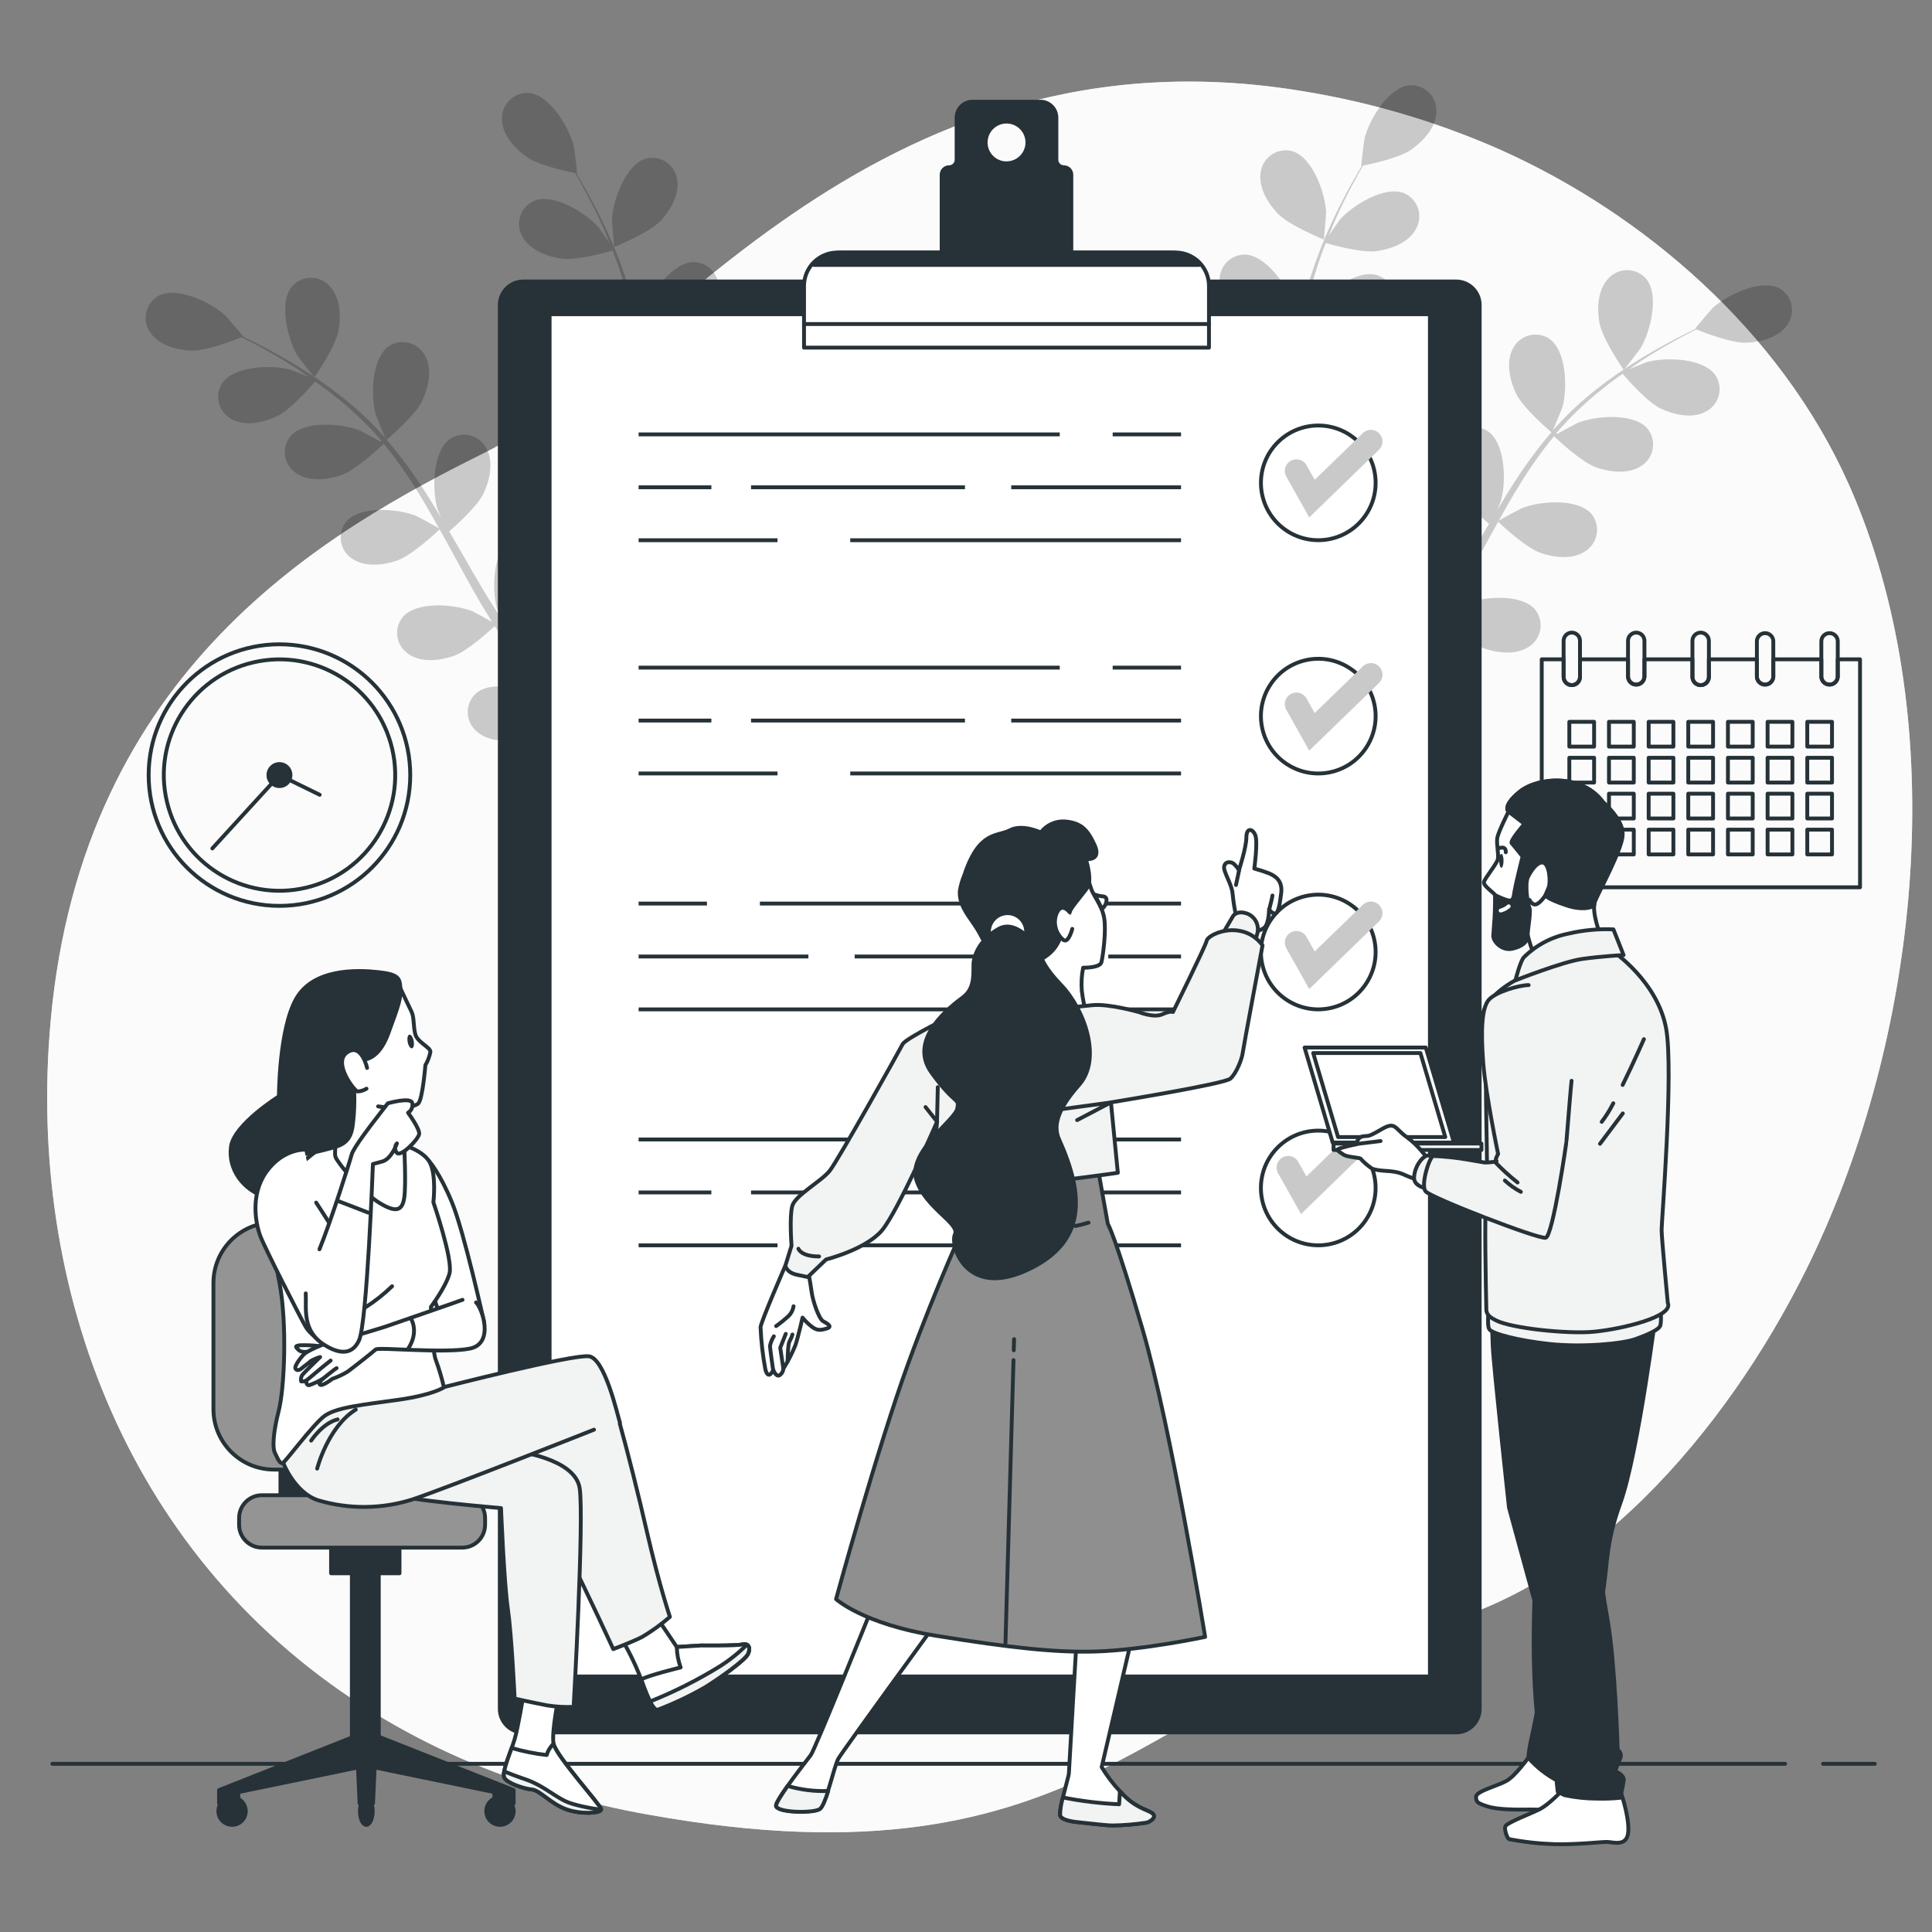 <svg width="500" height="500" viewBox="0 0 500 500" fill="none" xmlns="http://www.w3.org/2000/svg">
<rect x="0" y="0" width="500" height="500" fill="#808080" stroke="none"/>
<path d="M467.39 328.68C446.74 370.32 410.11 413.49 365.55 421.79C298.22 434.33 282.93 490.33 168.07 469.67C151.248 466.73 134.833 461.806 119.17 455C111.459 451.614 103.989 447.704 96.81 443.3C33.29 404.3 6.81 333.66 13.11 264.23C21.33 172.91 84.87 137.31 125.79 117C166.71 96.69 225.05 4.42 338.13 23.76C355.452 26.649 372.341 31.705 388.4 38.81C425.13 55.25 460.66 85.52 478.4 125.21C479.734 128.19 480.98 131.223 482.14 134.31C504.86 194.56 495.54 271.91 467.39 328.68Z" fill="#F2F3F3"/>
<path opacity="0.7" d="M467.39 328.68C446.74 370.32 410.11 413.49 365.55 421.79C298.22 434.33 282.93 490.33 168.07 469.67C151.248 466.73 134.833 461.806 119.17 455C111.459 451.614 103.989 447.704 96.81 443.3C33.29 404.3 6.81 333.66 13.11 264.23C21.33 172.91 84.87 137.31 125.79 117C166.71 96.69 225.05 4.42 338.13 23.76C355.452 26.649 372.341 31.705 388.4 38.81C425.13 55.25 460.66 85.52 478.4 125.21C479.734 128.19 480.98 131.223 482.14 134.31C504.86 194.56 495.54 271.91 467.39 328.68Z" fill="white"/>
<path d="M471.8 456.48H485.2" stroke="#263238" stroke-linecap="round" stroke-linejoin="round"/>
<path d="M13.55 456.48H461.98" stroke="#263238" stroke-linecap="round" stroke-linejoin="round"/>
<g opacity="0.2">
<path d="M330.639 55.24C333.639 58.39 342.639 62 342.639 62C342.639 62 343.209 55.33 343.189 54.91C342.979 49.97 339.659 40.55 334.329 39.09C333.436 38.87 332.506 38.84 331.601 39.004C330.695 39.166 329.834 39.519 329.074 40.036C328.313 40.554 327.671 41.227 327.187 42.01C326.704 42.792 326.391 43.668 326.269 44.58C325.619 48.43 328.099 52.55 330.639 55.24Z" fill="black"/>
<path d="M420.199 95.72C420.259 95.8 424.359 90.47 424.579 90.11C427.119 85.87 429.579 76.19 425.909 72.02C425.285 71.344 424.525 70.807 423.68 70.445C422.835 70.082 421.922 69.901 421.003 69.914C420.083 69.927 419.176 70.134 418.342 70.521C417.507 70.908 416.763 71.466 416.159 72.16C413.489 75.01 413.289 79.82 413.919 83.46C414.659 87.73 420.199 95.71 420.199 95.72Z" fill="black"/>
<path d="M460.679 74.7C455.839 72 446.869 76.37 443.249 79.7C442.939 79.99 438.569 85.1 438.669 85.14H438.769C437.349 85.82 435.839 86.57 434.199 87.41C431.199 89 427.779 90.83 424.199 93.06C420.338 95.424 416.618 98.012 413.059 100.81C409.068 103.949 405.367 107.44 401.999 111.24L401.879 111.38C402.539 109.9 404.259 105.7 404.349 105.38C405.689 100.63 405.469 90.65 400.859 87.59C400.08 87.102 399.207 86.784 398.297 86.657C397.386 86.529 396.459 86.595 395.576 86.85C394.693 87.105 393.874 87.543 393.171 88.135C392.469 88.728 391.899 89.462 391.499 90.29C389.679 93.75 390.749 98.44 392.319 101.78C394.079 105.55 400.959 111.4 401.509 111.87C398.153 115.79 395.066 119.933 392.269 124.27C390.619 126.79 389.039 129.37 387.489 131.99C388.019 130.69 388.489 129.52 388.489 129.35C389.829 124.6 389.609 114.62 384.999 111.56C384.22 111.072 383.347 110.754 382.437 110.627C381.526 110.499 380.599 110.565 379.716 110.82C378.833 111.074 378.014 111.513 377.311 112.105C376.609 112.698 376.039 113.432 375.639 114.26C373.819 117.72 374.889 122.41 376.459 125.76C378.029 129.11 383.809 134.25 385.349 135.58C384.769 136.58 384.169 137.58 383.589 138.58C380.799 143.43 378.039 148.28 375.189 152.96C374.189 154.61 373.139 156.19 372.089 157.79C372.559 156.63 372.949 155.66 372.989 155.5C374.329 150.74 374.109 140.76 369.499 137.7C368.719 137.214 367.845 136.898 366.935 136.772C366.025 136.646 365.098 136.713 364.215 136.969C363.332 137.224 362.513 137.663 361.811 138.256C361.109 138.849 360.539 139.583 360.139 140.41C358.319 143.87 359.389 148.56 360.959 151.9C362.529 155.24 367.749 159.9 369.579 161.49C368.459 163.08 367.339 164.69 366.179 166.18C365.369 167.18 364.659 168.18 363.779 169.18L361.279 172.07C359.619 173.85 357.909 175.69 356.279 177.38C355.129 178.57 354.019 179.68 352.899 180.8C353.899 179.17 355.839 175.94 355.969 175.65C357.62 171.627 358.213 167.248 357.689 162.93C357.889 162.489 358.05 162.03 358.169 161.56C358.423 160.677 358.488 159.75 358.36 158.84C358.232 157.93 357.913 157.057 357.426 156.278C356.938 155.499 356.292 154.831 355.529 154.318C354.767 153.805 353.905 153.458 352.999 153.3C347.519 152.52 340.719 159.82 338.549 164.3C338.429 164.57 337.359 167.56 336.709 169.47C336.919 168.29 337.139 167.15 337.339 165.94C337.749 163.54 338.089 161.14 338.459 158.55C338.599 157.3 338.739 156.03 338.879 154.75C339.019 153.47 339.059 152.13 339.159 150.81C339.319 147.73 339.329 144.61 339.269 141.46C341.369 141.81 348.839 142.97 352.429 142.04C356.019 141.11 360.309 138.96 361.809 135.35C362.194 134.515 362.398 133.607 362.408 132.688C362.418 131.768 362.233 130.857 361.867 130.013C361.501 129.169 360.961 128.412 360.283 127.792C359.604 127.171 358.802 126.7 357.929 126.41C352.599 124.76 344.769 131 341.999 135C341.829 135.25 340.129 138.39 339.239 140.14C339.189 138.24 339.149 136.36 339.039 134.44C338.719 128.92 338.219 123.35 337.749 117.78C337.599 116.07 337.479 114.37 337.349 112.67C338.089 112.81 346.949 114.37 350.969 113.33C354.539 112.41 358.839 110.25 360.349 106.64C360.73 105.804 360.932 104.898 360.94 103.979C360.949 103.06 360.764 102.15 360.398 101.307C360.032 100.464 359.494 99.708 358.817 99.086C358.14 98.465 357.34 97.993 356.469 97.7C351.169 96.1 343.339 102.29 340.529 106.35C340.309 106.66 337.879 111.18 337.319 112.35C337.039 108.6 336.789 104.86 336.689 101.17C336.53 96.165 336.697 91.154 337.189 86.17C337.529 86.23 346.759 87.9 350.879 86.84C354.459 85.92 358.759 83.76 360.259 80.15C360.644 79.315 360.848 78.407 360.858 77.488C360.868 76.568 360.683 75.657 360.317 74.813C359.951 73.969 359.411 73.213 358.733 72.592C358.054 71.971 357.252 71.5 356.379 71.21C351.089 69.6 343.259 75.8 340.439 79.86C340.259 80.13 338.439 83.57 337.559 85.23L337.259 85.14C337.882 80.154 338.953 75.234 340.459 70.44C341.249 67.79 342.159 65.3 343.099 62.9C344.779 63.39 352.519 65.53 356.329 64.98C360.139 64.43 364.499 62.78 366.389 59.37C366.862 58.581 367.162 57.702 367.273 56.789C367.383 55.876 367.3 54.95 367.03 54.071C366.759 53.192 366.307 52.38 365.702 51.688C365.097 50.995 364.354 50.437 363.519 50.05C358.429 47.87 349.969 53.17 346.719 56.9C346.549 57.1 344.979 59.36 343.859 61.02C344.299 59.94 344.739 58.82 345.179 57.8C346.819 53.95 348.569 50.53 350.179 47.51C351.089 45.8 351.939 44.28 352.749 42.86C354.659 42.47 362.319 40.86 365.399 38.62C368.479 36.38 371.629 32.91 371.729 29C371.787 28.082 371.65 27.163 371.328 26.302C371.006 25.441 370.505 24.657 369.86 24.002C369.214 23.347 368.438 22.836 367.582 22.501C366.725 22.166 365.808 22.016 364.889 22.06C359.369 22.47 354.299 31.06 353.139 35.87C353.039 36.29 352.209 42.96 352.319 42.94H352.429C351.619 44.29 350.769 45.75 349.869 47.36C348.229 50.36 346.399 53.74 344.659 57.57C342.754 61.675 341.084 65.885 339.659 70.18C338.005 75.003 336.78 79.962 335.999 85C336.004 85.06 336.004 85.12 335.999 85.18C335.729 83.58 334.839 79.18 334.739 78.8C333.229 74.09 327.539 65.88 322.009 65.88C321.09 65.903 320.185 66.119 319.355 66.515C318.525 66.911 317.787 67.477 317.191 68.178C316.594 68.878 316.152 69.696 315.894 70.579C315.635 71.461 315.565 72.389 315.689 73.3C316.079 77.19 319.559 80.51 322.689 82.43C326.249 84.6 335.209 85.69 335.919 85.77C335.287 90.895 334.999 96.057 335.059 101.22C335.059 104.22 335.179 107.22 335.329 110.29C335.049 108.91 334.799 107.68 334.749 107.52C333.239 102.81 327.549 94.61 322.019 94.6C321.102 94.623 320.199 94.839 319.37 95.234C318.542 95.628 317.805 96.193 317.209 96.891C316.613 97.589 316.17 98.404 315.91 99.285C315.65 100.165 315.578 101.09 315.699 102C316.089 105.89 319.569 109.21 322.699 111.13C325.829 113.05 333.519 114.13 335.539 114.42C335.609 115.58 335.669 116.75 335.739 117.91C336.089 123.49 336.459 129.06 336.659 134.54C336.739 136.47 336.729 138.37 336.739 140.27C336.499 139.05 336.279 138.03 336.229 137.87C334.719 133.17 329.039 124.96 323.499 124.95C322.58 124.974 321.675 125.191 320.845 125.589C320.016 125.986 319.279 126.553 318.683 127.255C318.088 127.956 317.647 128.775 317.389 129.658C317.132 130.541 317.064 131.469 317.189 132.38C317.569 136.27 321.059 139.59 324.189 141.51C327.319 143.43 334.269 144.43 336.669 144.75C336.609 146.7 336.559 148.65 336.429 150.54C336.299 151.82 336.269 153.07 336.079 154.36C335.889 155.65 335.739 156.89 335.579 158.15C335.169 160.54 334.769 163.02 334.319 165.35C334.009 166.97 333.689 168.51 333.379 170.07C333.329 168.14 333.149 164.39 333.099 164.07C332.319 159.19 327.949 150.22 322.479 149.38C321.567 149.265 320.641 149.343 319.761 149.609C318.881 149.876 318.066 150.325 317.371 150.926C316.676 151.528 316.115 152.27 315.726 153.102C315.336 153.935 315.126 154.841 315.109 155.76C314.909 159.66 317.839 163.47 320.669 165.85C323.779 168.46 332.119 170.85 333.159 171.13C332.629 173.7 332.089 176.19 331.539 178.53C329.669 186.58 327.809 193.23 326.429 197.88L329.879 199.35L329.969 199.04C331.259 194.29 332.969 187.49 334.739 179.24C335.289 176.64 335.829 173.84 336.359 170.97C339.146 171.028 341.934 170.924 344.709 170.66C346.119 174.59 351.389 180.74 352.069 181.53C350.209 183.37 348.379 185.15 346.629 186.81C340.629 192.49 335.409 197 331.699 200.13L335.479 201.74C339.039 198.58 343.679 194.34 348.909 189.16C350.809 187.29 352.799 185.26 354.819 183.16C355.699 183.77 362.819 188.7 366.819 189.43C370.449 190.1 375.259 189.93 378.139 187.29C378.838 186.692 379.403 185.952 379.797 185.121C380.191 184.289 380.405 183.384 380.426 182.464C380.446 181.544 380.273 180.631 379.917 179.782C379.561 178.934 379.03 178.17 378.359 177.54C374.229 173.87 364.519 176.21 360.259 178.72C360.009 178.86 357.469 180.72 355.879 182.01C356.699 181.14 357.509 180.31 358.349 179.41C360.009 177.64 361.619 175.82 363.349 173.87L365.789 170.93C366.629 169.93 367.389 168.84 368.199 167.79C370.029 165.31 371.769 162.71 373.459 160.06C375.009 161.51 380.609 166.6 384.109 167.81C387.609 169.02 392.379 169.58 395.629 167.4C396.41 166.914 397.079 166.269 397.593 165.507C398.108 164.745 398.456 163.883 398.615 162.977C398.775 162.072 398.742 161.143 398.519 160.251C398.295 159.359 397.887 158.524 397.319 157.8C393.789 153.54 383.849 154.39 379.259 156.22C378.969 156.33 375.819 158.02 374.119 158.98C375.119 157.38 376.119 155.78 377.119 154.12C379.899 149.34 382.559 144.41 385.239 139.51C386.059 138.01 386.886 136.517 387.719 135.03C388.269 135.55 394.789 141.74 398.719 143.1C402.199 144.3 406.979 144.87 410.229 142.69C411.01 142.205 411.68 141.56 412.196 140.798C412.711 140.037 413.061 139.175 413.221 138.269C413.381 137.364 413.349 136.435 413.127 135.542C412.904 134.65 412.496 133.814 411.929 133.09C408.389 128.83 398.449 129.68 393.859 131.51C393.509 131.65 388.989 134.08 387.859 134.76C389.689 131.47 391.539 128.22 393.499 125.08C396.125 120.832 399.021 116.757 402.169 112.88C402.419 113.13 409.169 119.62 413.219 121.01C416.709 122.21 421.489 122.78 424.729 120.6C425.51 120.115 426.18 119.47 426.696 118.708C427.211 117.947 427.561 117.085 427.721 116.179C427.881 115.274 427.849 114.345 427.627 113.452C427.404 112.56 426.996 111.724 426.429 111C422.899 106.74 412.949 107.59 408.359 109.42C408.059 109.54 404.609 111.42 402.989 112.31L402.789 112.06C406.065 108.251 409.673 104.741 413.569 101.57C415.699 99.8 417.829 98.22 419.929 96.74C421.069 98.07 426.339 104.13 429.819 105.74C433.299 107.35 437.819 108.41 441.309 106.6C442.138 106.203 442.874 105.636 443.469 104.936C444.064 104.235 444.505 103.418 444.763 102.536C445.022 101.654 445.092 100.728 444.969 99.817C444.846 98.906 444.532 98.032 444.049 97.25C441.049 92.62 431.049 92.37 426.269 93.69C426.009 93.76 423.449 94.79 421.609 95.55C422.609 94.9 423.549 94.2 424.479 93.55C427.979 91.25 431.319 89.36 434.289 87.71C435.989 86.79 437.549 85.98 439.009 85.25C440.809 85.98 448.109 88.83 451.889 88.69C455.669 88.55 460.239 87.36 462.479 84.16C463.019 83.434 463.403 82.603 463.606 81.721C463.808 80.839 463.825 79.924 463.656 79.035C463.487 78.146 463.135 77.301 462.623 76.555C462.11 75.809 461.448 75.177 460.679 74.7Z" fill="black"/>
</g>
<g opacity="0.2">
<path d="M170.929 57.171C167.929 60.331 158.929 63.931 158.929 63.941C158.929 63.951 158.359 57.271 158.379 56.841C158.589 51.901 161.909 42.491 167.249 41.021C168.139 40.81 169.062 40.788 169.96 40.955C170.859 41.123 171.712 41.477 172.465 41.994C173.219 42.511 173.856 43.18 174.335 43.958C174.815 44.736 175.126 45.605 175.249 46.511C175.939 50.361 173.459 54.491 170.929 57.171Z" fill="black"/>
<path d="M81.36 97.65C81.36 97.74 77.21 92.41 76.99 92.04C74.44 87.8 72 78.12 75.66 74C76.284 73.326 77.043 72.791 77.887 72.429C78.731 72.067 79.642 71.887 80.561 71.9C81.48 71.913 82.385 72.12 83.219 72.505C84.052 72.891 84.795 73.448 85.4 74.14C88.07 77 88.28 81.8 87.65 85.44C86.91 89.66 81.37 97.65 81.36 97.65Z" fill="black"/>
<path d="M40.89 76.63C45.72 73.93 54.69 78.3 58.31 81.63C58.62 81.92 62.99 87.03 62.9 87.07H62.79C64.21 87.74 65.73 88.49 67.37 89.34C70.37 90.93 73.78 92.751 77.37 94.981C81.231 97.35 84.953 99.938 88.52 102.73C92.511 105.88 96.219 109.373 99.6 113.17L99.71 113.32C99.05 111.84 97.34 107.63 97.24 107.32C95.91 102.56 96.12 92.58 100.73 89.52C101.51 89.033 102.385 88.715 103.296 88.588C104.208 88.461 105.136 88.528 106.02 88.784C106.904 89.039 107.724 89.478 108.427 90.072C109.13 90.666 109.7 91.401 110.1 92.231C111.92 95.68 110.85 100.38 109.28 103.72C107.51 107.49 100.63 113.34 100.08 113.8C103.436 117.727 106.526 121.872 109.33 126.21C110.97 128.72 112.55 131.31 114.11 133.92C113.57 132.62 113.11 131.46 113.11 131.29C111.78 126.53 111.99 116.55 116.6 113.49C117.38 113.003 118.255 112.685 119.166 112.558C120.078 112.431 121.006 112.498 121.89 112.754C122.774 113.009 123.594 113.448 124.297 114.042C125 114.636 125.57 115.372 125.97 116.2C127.79 119.66 126.72 124.35 125.15 127.69C123.58 131.03 117.79 136.19 116.25 137.52C116.84 138.52 117.43 139.52 118.01 140.52C120.8 145.37 123.56 150.22 126.41 154.89C127.41 156.54 128.47 158.13 129.51 159.72C129.04 158.57 128.66 157.59 128.61 157.44C127.28 152.68 127.49 142.7 132.1 139.64C132.88 139.153 133.755 138.835 134.666 138.708C135.578 138.581 136.506 138.648 137.39 138.904C138.274 139.159 139.094 139.598 139.797 140.192C140.5 140.786 141.07 141.522 141.47 142.35C143.29 145.8 142.22 150.5 140.65 153.84C139.08 157.18 133.85 161.84 132.03 163.42C133.15 165.02 134.27 166.62 135.42 168.12C136.24 169.12 136.95 170.12 137.82 171.12L140.33 174C141.99 175.78 143.69 177.62 145.33 179.32C146.48 180.5 147.6 181.61 148.72 182.73C147.72 181.1 145.77 177.87 145.64 177.58C143.987 173.558 143.398 169.177 143.93 164.86C143.727 164.422 143.563 163.967 143.44 163.5C143.188 162.616 143.125 161.689 143.255 160.779C143.385 159.869 143.705 158.996 144.195 158.218C144.684 157.44 145.332 156.773 146.096 156.262C146.861 155.751 147.724 155.406 148.63 155.25C154.11 154.46 160.91 161.77 163.08 166.25C163.21 166.51 164.28 169.51 164.92 171.41C164.71 170.23 164.5 169.1 164.3 167.88C163.89 165.49 163.55 163.08 163.17 160.5C163.04 159.24 162.9 157.98 162.76 156.7C162.62 155.42 162.58 154.07 162.48 152.7C162.32 149.62 162.31 146.5 162.36 143.35C160.26 143.71 152.79 144.86 149.2 143.94C145.61 143.02 141.33 140.85 139.82 137.25C139.437 136.414 139.234 135.506 139.225 134.586C139.216 133.667 139.4 132.755 139.766 131.911C140.132 131.067 140.671 130.309 141.349 129.687C142.027 129.065 142.828 128.593 143.7 128.3C149 126.7 156.83 132.89 159.64 136.95C159.82 137.21 161.51 140.35 162.41 142.09C162.46 140.2 162.49 138.31 162.61 136.4C162.93 130.88 163.42 125.3 163.9 119.73C164.04 118.03 164.16 116.33 164.3 114.62C163.55 114.76 154.7 116.32 150.68 115.29C147.1 114.37 142.8 112.2 141.3 108.6C140.915 107.765 140.712 106.858 140.702 105.938C140.692 105.018 140.876 104.107 141.242 103.263C141.608 102.42 142.148 101.663 142.827 101.042C143.505 100.421 144.307 99.95 145.18 99.66C150.47 98.05 158.3 104.24 161.12 108.3C161.33 108.61 163.76 113.13 164.32 114.3C164.61 110.56 164.86 106.82 164.96 103.12C165.117 98.132 164.95 93.138 164.46 88.17C164.11 88.23 154.88 89.91 150.76 88.85C147.19 87.93 142.89 85.76 141.38 82.16C140.988 81.322 140.779 80.409 140.765 79.484C140.752 78.558 140.934 77.64 141.301 76.79C141.667 75.94 142.209 75.177 142.892 74.551C143.574 73.926 144.381 73.452 145.26 73.16C150.56 71.56 158.39 77.75 161.2 81.81C161.39 82.08 163.2 85.53 164.09 87.18L164.39 87.09C163.758 82.105 162.684 77.186 161.18 72.39C160.39 69.74 159.48 67.25 158.55 64.85C156.86 65.34 149.12 67.48 145.31 66.94C141.66 66.42 137.15 64.74 135.25 61.32C134.778 60.532 134.478 59.652 134.368 58.739C134.259 57.827 134.342 56.901 134.614 56.023C134.886 55.145 135.339 54.334 135.945 53.643C136.551 52.951 137.295 52.395 138.13 52.01C143.22 49.83 151.68 55.12 154.92 58.85C155.1 59.05 156.66 61.31 157.78 62.97C157.34 61.9 156.91 60.78 156.47 59.75C154.82 55.91 153.07 52.48 151.47 49.47C150.57 47.76 149.71 46.23 148.9 44.81C146.99 44.42 139.33 42.81 136.26 40.581C133.19 38.35 130 34.92 129.92 31C129.864 30.083 130.002 29.163 130.325 28.302C130.647 27.441 131.147 26.658 131.792 26.003C132.437 25.347 133.213 24.835 134.069 24.498C134.924 24.162 135.841 24.009 136.76 24.05C142.28 24.46 147.35 33.05 148.51 37.87C148.61 38.28 149.44 44.96 149.34 44.94H149.22C150.03 46.29 150.89 47.75 151.79 49.36C153.43 52.36 155.25 55.75 156.99 59.57C158.906 63.674 160.575 67.888 161.99 72.19C163.616 76.994 164.807 81.934 165.55 86.95C165.55 87.01 165.55 87.07 165.55 87.13C165.81 85.53 166.7 81.08 166.81 80.75C168.36 76 174 67.83 179.58 67.82C180.499 67.846 181.403 68.064 182.233 68.462C183.062 68.859 183.799 69.427 184.395 70.128C184.991 70.828 185.433 71.646 185.692 72.529C185.951 73.412 186.022 74.339 185.9 75.25C185.51 79.13 182.02 82.46 178.9 84.38C175.35 86.54 166.39 87.63 165.67 87.71C166.306 92.835 166.596 97.997 166.54 103.16C166.54 106.16 166.41 109.16 166.27 112.23C166.54 110.86 166.8 109.63 166.85 109.46C168.36 104.75 174.04 96.55 179.58 96.54C180.499 96.566 181.403 96.784 182.233 97.182C183.062 97.579 183.799 98.147 184.395 98.848C184.991 99.548 185.433 100.366 185.692 101.249C185.951 102.132 186.022 103.059 185.9 103.97C185.51 107.85 182.02 111.18 178.9 113.1C175.78 115.02 168.08 116.1 166.06 116.39C165.99 117.55 165.94 118.71 165.86 119.88C165.51 125.46 165.14 131.03 164.94 136.5C164.87 138.43 164.87 140.33 164.86 142.24C165.11 141.02 165.32 139.99 165.37 139.84C166.88 135.13 172.57 126.92 178.1 126.92C179.019 126.943 179.924 127.159 180.754 127.555C181.584 127.951 182.322 128.518 182.918 129.218C183.515 129.918 183.957 130.736 184.215 131.619C184.474 132.502 184.544 133.429 184.42 134.34C184.03 138.23 180.55 141.55 177.42 143.47C174.29 145.39 167.34 146.39 164.94 146.71C164.94 148.66 165.04 150.61 165.18 152.5C165.3 153.79 165.33 155.03 165.53 156.32C165.73 157.61 165.86 158.86 166.03 160.11C166.43 162.51 166.83 164.98 167.29 167.31C167.59 168.94 167.91 170.48 168.23 172.03C168.23 170.11 168.45 166.35 168.5 166.03C169.28 161.15 173.66 152.18 179.13 151.33C180.042 151.215 180.967 151.293 181.847 151.56C182.726 151.826 183.54 152.275 184.234 152.877C184.929 153.479 185.489 154.221 185.877 155.053C186.266 155.886 186.475 156.792 186.49 157.71C186.7 161.61 183.76 165.42 180.94 167.8C177.83 170.42 169.48 172.8 168.44 173.08C168.97 175.65 169.52 178.14 170.07 180.48C171.94 188.54 173.8 195.18 175.18 199.84L171.72 201.31C171.72 201.2 171.72 201.1 171.64 200.99C170.35 196.25 168.59 189.44 166.86 181.19C166.31 178.59 165.77 175.79 165.25 172.92C162.459 172.983 159.668 172.88 156.89 172.61C155.49 176.54 150.22 182.69 149.53 183.48C151.39 185.33 153.22 187.11 154.97 188.76C160.97 194.44 166.19 198.96 169.91 202.08L166 203.7C162.45 200.55 157.81 196.3 152.57 191.13C150.68 189.26 148.68 187.22 146.66 185.13C145.79 185.73 138.66 190.67 134.66 191.4C131.02 192.06 126.21 191.89 123.34 189.25C122.641 188.653 122.075 187.916 121.681 187.085C121.286 186.255 121.071 185.351 121.049 184.432C121.027 183.513 121.2 182.599 121.555 181.751C121.91 180.903 122.44 180.14 123.11 179.51C127.25 175.83 136.95 178.17 141.21 180.68C141.46 180.83 144.01 182.74 145.59 183.97C144.77 183.1 143.96 182.27 143.13 181.37C141.46 179.6 139.85 177.78 138.13 175.83L135.69 172.89C134.85 171.89 134.09 170.8 133.28 169.75C131.45 167.28 129.72 164.68 128.03 162.02C126.47 163.48 120.88 168.56 117.37 169.77C113.86 170.98 109.1 171.54 105.86 169.36C105.079 168.876 104.409 168.232 103.894 167.471C103.378 166.711 103.029 165.85 102.869 164.945C102.708 164.04 102.74 163.112 102.963 162.22C103.185 161.329 103.593 160.494 104.16 159.77C107.69 155.5 117.64 156.35 122.23 158.18C122.51 158.3 125.66 159.99 127.37 160.95C126.37 159.34 125.37 157.74 124.37 156.09C121.6 151.31 118.93 146.38 116.26 141.48C115.44 139.97 114.6 138.48 113.77 136.99C113.23 137.52 106.7 143.7 102.77 145.06C99.28 146.27 94.5 146.83 91.25 144.66C90.469 144.174 89.8 143.529 89.286 142.767C88.771 142.005 88.423 141.143 88.264 140.237C88.104 139.332 88.137 138.403 88.361 137.511C88.584 136.619 88.992 135.784 89.56 135.06C93.09 130.79 103.04 131.64 107.62 133.48C107.97 133.61 112.49 136.05 113.62 136.72C111.79 133.44 109.94 130.18 107.98 127.05C105.366 122.797 102.473 118.721 99.32 114.85C99.06 115.09 92.32 121.58 88.32 122.97C84.83 124.17 80.05 124.74 76.8 122.56C76.021 122.078 75.353 121.438 74.837 120.681C74.322 119.923 73.971 119.067 73.808 118.165C73.645 117.264 73.673 116.339 73.891 115.449C74.108 114.559 74.51 113.725 75.07 113C78.6 108.73 88.54 109.58 93.13 111.41C93.43 111.53 96.88 113.41 98.5 114.3L98.7 114.06C95.427 110.246 91.819 106.732 87.92 103.56C85.8 101.79 83.67 100.22 81.56 98.731C80.42 100.07 75.15 106.12 71.67 107.73C68.34 109.32 63.67 110.4 60.19 108.6C59.359 108.204 58.621 107.637 58.024 106.937C57.427 106.236 56.984 105.418 56.724 104.535C56.465 103.651 56.395 102.723 56.518 101.811C56.641 100.899 56.955 100.023 57.44 99.24C60.49 94.62 70.44 94.371 75.23 95.691C75.49 95.76 78.04 96.781 79.89 97.55C78.89 96.891 77.95 96.201 77.02 95.55C73.52 93.251 70.18 91.36 67.2 89.7C65.5 88.82 64 88 62.48 87.28C60.68 88.01 53.38 90.861 49.6 90.731C45.82 90.6 41.25 89.4 39 86.2C38.448 85.464 38.057 84.621 37.853 83.724C37.648 82.827 37.635 81.897 37.813 80.994C37.991 80.092 38.357 79.237 38.887 78.485C39.417 77.733 40.1 77.101 40.89 76.63Z" fill="black"/>
</g>
<path d="M475.61 170.63V175.19C475.573 175.728 475.333 176.233 474.939 176.601C474.544 176.969 474.025 177.174 473.485 177.174C472.945 177.174 472.426 176.969 472.031 176.601C471.637 176.233 471.397 175.728 471.36 175.19V170.63H458.93V175.19C458.893 175.728 458.653 176.233 458.259 176.601C457.864 176.969 457.345 177.174 456.805 177.174C456.265 177.174 455.746 176.969 455.351 176.601C454.957 176.233 454.717 175.728 454.68 175.19V170.63H442.26V175.19C442.26 175.755 442.036 176.297 441.636 176.696C441.237 177.095 440.695 177.32 440.13 177.32C439.565 177.32 439.023 177.095 438.624 176.696C438.224 176.297 438 175.755 438 175.19V170.63H425.58V175.19C425.543 175.728 425.303 176.233 424.909 176.601C424.514 176.969 423.995 177.174 423.455 177.174C422.915 177.174 422.396 176.969 422.001 176.601C421.607 176.233 421.367 175.728 421.33 175.19V170.63H408.9V175.19C408.9 175.752 408.677 176.291 408.279 176.689C407.881 177.087 407.342 177.31 406.78 177.31C406.218 177.31 405.679 177.087 405.281 176.689C404.883 176.291 404.66 175.752 404.66 175.19V170.63H399V229.63H481.37V170.63H475.61ZM412.55 221.12H406.14V214.71H412.55V221.12ZM412.55 211.82H406.14V205.41H412.55V211.82ZM412.55 202.52H406.14V196.11H412.55V202.52ZM412.55 193.22H406.14V186.81H412.55V193.22ZM422.82 221.12H416.4V214.71H422.82V221.12ZM422.82 211.82H416.4V205.41H422.82V211.82ZM422.82 202.52H416.4V196.11H422.82V202.52ZM422.82 193.22H416.4V186.81H422.82V193.22ZM433.07 221.12H426.67V214.71H433.07V221.12ZM433.07 211.82H426.67V205.41H433.07V211.82ZM433.07 202.52H426.67V196.11H433.07V202.52ZM433.07 193.22H426.67V186.81H433.07V193.22ZM443.34 221.12H436.92V214.71H443.34V221.12ZM443.34 211.82H436.92V205.41H443.34V211.82ZM443.34 202.52H436.92V196.11H443.34V202.52ZM443.34 193.22H436.92V186.81H443.34V193.22ZM453.6 221.12H447.19V214.71H453.6V221.12ZM453.6 211.82H447.19V205.41H453.6V211.82ZM453.6 202.52H447.19V196.11H453.6V202.52ZM453.6 193.22H447.19V186.81H453.6V193.22ZM463.87 221.12H457.45V214.71H463.87V221.12ZM463.87 211.82H457.45V205.41H463.87V211.82ZM463.87 202.52H457.45V196.11H463.87V202.52ZM463.87 193.22H457.45V186.81H463.87V193.22ZM474.12 221.12H467.72V214.71H474.12V221.12ZM474.12 211.82H467.72V205.41H474.12V211.82ZM474.12 202.52H467.72V196.11H474.12V202.52ZM474.12 193.22H467.72V186.81H474.12V193.22Z" stroke="#263238" stroke-linecap="round" stroke-linejoin="round"/>
<path d="M475.61 165.84V175.19C475.573 175.728 475.333 176.232 474.939 176.601C474.545 176.969 474.025 177.174 473.485 177.174C472.946 177.174 472.426 176.969 472.032 176.601C471.637 176.232 471.397 175.728 471.36 175.19V165.84C471.397 165.301 471.637 164.797 472.032 164.429C472.426 164.06 472.946 163.855 473.485 163.855C474.025 163.855 474.545 164.06 474.939 164.429C475.333 164.797 475.573 165.301 475.61 165.84Z" stroke="#263238" stroke-linecap="round" stroke-linejoin="round"/>
<path d="M458.93 165.84V175.19C458.893 175.728 458.653 176.232 458.258 176.601C457.864 176.969 457.344 177.174 456.805 177.174C456.265 177.174 455.745 176.969 455.351 176.601C454.957 176.232 454.717 175.728 454.68 175.19V165.84C454.717 165.301 454.957 164.797 455.351 164.429C455.745 164.06 456.265 163.855 456.805 163.855C457.344 163.855 457.864 164.06 458.258 164.429C458.653 164.797 458.893 165.301 458.93 165.84Z" stroke="#263238" stroke-linecap="round" stroke-linejoin="round"/>
<path d="M442.26 165.84V175.19C442.26 175.755 442.036 176.297 441.636 176.696C441.237 177.095 440.695 177.32 440.13 177.32C439.565 177.32 439.023 177.095 438.624 176.696C438.224 176.297 438 175.755 438 175.19V165.84C438 165.561 438.055 165.284 438.162 165.026C438.269 164.768 438.427 164.534 438.624 164.337C438.822 164.14 439.057 163.984 439.316 163.878C439.574 163.772 439.851 163.719 440.13 163.72C440.409 163.717 440.686 163.77 440.943 163.877C441.201 163.983 441.435 164.141 441.63 164.34C441.83 164.535 441.988 164.769 442.096 165.026C442.204 165.284 442.26 165.56 442.26 165.84Z" stroke="#263238" stroke-linecap="round" stroke-linejoin="round"/>
<path d="M425.58 165.84V175.19C425.543 175.728 425.303 176.232 424.909 176.601C424.514 176.969 423.995 177.174 423.455 177.174C422.915 177.174 422.396 176.969 422.001 176.601C421.607 176.232 421.367 175.728 421.33 175.19V165.84C421.33 165.56 421.385 165.284 421.492 165.026C421.6 164.768 421.757 164.534 421.955 164.337C422.152 164.14 422.387 163.984 422.646 163.878C422.904 163.772 423.181 163.718 423.46 163.72C424.022 163.72 424.562 163.943 424.959 164.341C425.357 164.738 425.58 165.277 425.58 165.84Z" stroke="#263238" stroke-linecap="round" stroke-linejoin="round"/>
<path d="M408.9 165.84V175.19C408.9 175.752 408.677 176.291 408.279 176.689C407.882 177.086 407.342 177.31 406.78 177.31C406.218 177.31 405.679 177.086 405.281 176.689C404.884 176.291 404.66 175.752 404.66 175.19V165.84C404.66 165.277 404.884 164.738 405.281 164.341C405.679 163.943 406.218 163.72 406.78 163.72C407.342 163.72 407.882 163.943 408.279 164.341C408.677 164.738 408.9 165.277 408.9 165.84Z" stroke="#263238" stroke-linecap="round" stroke-linejoin="round"/>
<path d="M72.32 234.44C91.015 234.44 106.17 219.285 106.17 200.59C106.17 181.895 91.015 166.74 72.32 166.74C53.625 166.74 38.47 181.895 38.47 200.59C38.47 219.285 53.625 234.44 72.32 234.44Z" stroke="#263238" stroke-linecap="round" stroke-linejoin="round"/>
<path d="M79.143 229.744C95.245 225.985 105.252 209.884 101.493 193.781C97.734 177.679 81.633 167.672 65.53 171.431C49.428 175.191 39.421 191.291 43.18 207.394C46.939 223.496 63.04 233.503 79.143 229.744Z" stroke="#263238" stroke-linecap="round" stroke-linejoin="round"/>
<path d="M72.32 203.45C73.9 203.45 75.18 202.17 75.18 200.59C75.18 199.01 73.9 197.73 72.32 197.73C70.74 197.73 69.46 199.01 69.46 200.59C69.46 202.17 70.74 203.45 72.32 203.45Z" fill="#263238" stroke="#263238" stroke-linecap="round" stroke-linejoin="round"/>
<path d="M82.739 205.69L72.319 200.59L54.949 219.58" stroke="#263238" stroke-linecap="round" stroke-linejoin="round"/>
<path d="M376.86 72.85H135.43C132.072 72.85 129.35 75.572 129.35 78.93V442.26C129.35 445.617 132.072 448.34 135.43 448.34H376.86C380.217 448.34 382.94 445.617 382.94 442.26V78.93C382.94 75.572 380.217 72.85 376.86 72.85Z" fill="#263238" stroke="#263238" stroke-linecap="round" stroke-linejoin="round"/>
<path d="M370.059 81.32H142.239V433.87H370.059V81.32Z" fill="white" stroke="#263238" stroke-linecap="round" stroke-linejoin="round"/>
<path d="M287.96 172.78H305.65" stroke="#263238" stroke-miterlimit="10"/>
<path d="M165.27 172.78H274.26" stroke="#263238" stroke-miterlimit="10"/>
<path d="M261.71 186.48H305.65" stroke="#263238" stroke-miterlimit="10"/>
<path d="M194.369 186.48H249.729" stroke="#263238" stroke-miterlimit="10"/>
<path d="M165.27 186.48H184.1" stroke="#263238" stroke-miterlimit="10"/>
<path d="M220.05 200.17H305.65" stroke="#263238" stroke-miterlimit="10"/>
<path d="M165.27 200.17H201.22" stroke="#263238" stroke-miterlimit="10"/>
<path d="M344.602 199.773C352.576 197.877 357.503 189.877 355.608 181.903C353.713 173.929 345.712 169.002 337.739 170.897C329.765 172.792 324.837 180.793 326.732 188.766C328.628 196.74 336.628 201.668 344.602 199.773Z" stroke="#263238" stroke-miterlimit="10"/>
<path d="M182.96 233.84H165.27" stroke="#263238" stroke-miterlimit="10"/>
<path d="M305.649 233.84H196.659" stroke="#263238" stroke-miterlimit="10"/>
<path d="M209.21 247.54H165.27" stroke="#263238" stroke-miterlimit="10"/>
<path d="M276.549 247.54H221.189" stroke="#263238" stroke-miterlimit="10"/>
<path d="M305.649 247.54H286.819" stroke="#263238" stroke-miterlimit="10"/>
<path d="M250.87 261.23H165.27" stroke="#263238" stroke-miterlimit="10"/>
<path d="M305.649 261.23H269.699" stroke="#263238" stroke-miterlimit="10"/>
<path d="M344.6 260.818C352.574 258.923 357.501 250.922 355.606 242.949C353.711 234.975 345.71 230.047 337.737 231.942C329.763 233.838 324.835 241.838 326.73 249.812C328.626 257.786 336.626 262.713 344.6 260.818Z" stroke="#263238" stroke-miterlimit="10"/>
<path d="M287.96 294.9H305.65" stroke="#263238" stroke-miterlimit="10"/>
<path d="M165.27 294.9H274.26" stroke="#263238" stroke-miterlimit="10"/>
<path d="M261.71 308.6H305.65" stroke="#263238" stroke-miterlimit="10"/>
<path d="M194.369 308.6H249.729" stroke="#263238" stroke-miterlimit="10"/>
<path d="M165.27 308.6H184.1" stroke="#263238" stroke-miterlimit="10"/>
<path d="M220.05 322.29H305.65" stroke="#263238" stroke-miterlimit="10"/>
<path d="M165.27 322.29H201.22" stroke="#263238" stroke-miterlimit="10"/>
<path d="M351.656 317.94C357.452 312.144 357.452 302.748 351.656 296.953C345.861 291.157 336.465 291.157 330.669 296.953C324.874 302.748 324.874 312.144 330.669 317.94C336.465 323.735 345.861 323.735 351.656 317.94Z" stroke="#263238" stroke-miterlimit="10"/>
<path d="M275.329 43.28C274.815 43.28 274.321 43.075 273.957 42.712C273.594 42.348 273.389 41.854 273.389 41.34V30.44C273.389 29.899 273.283 29.363 273.076 28.863C272.869 28.363 272.565 27.909 272.183 27.527C271.8 27.144 271.346 26.84 270.846 26.634C270.346 26.426 269.81 26.32 269.269 26.32H251.699C251.157 26.319 250.621 26.424 250.119 26.631C249.618 26.837 249.163 27.14 248.779 27.523C248.396 27.906 248.091 28.36 247.884 28.861C247.676 29.361 247.569 29.898 247.569 30.44V41.34C247.571 41.594 247.522 41.846 247.425 42.081C247.329 42.317 247.187 42.531 247.007 42.711C246.828 42.891 246.615 43.034 246.38 43.132C246.145 43.23 245.894 43.28 245.639 43.28C245.385 43.279 245.133 43.328 244.898 43.424C244.662 43.52 244.448 43.662 244.268 43.842C244.088 44.021 243.945 44.234 243.847 44.469C243.749 44.704 243.699 44.956 243.699 45.21V74.74H277.259V45.21C277.259 44.698 277.056 44.207 276.694 43.845C276.332 43.483 275.841 43.28 275.329 43.28ZM260.479 42.28C259.41 42.278 258.365 41.959 257.476 41.363C256.588 40.768 255.896 39.922 255.488 38.933C255.08 37.944 254.975 36.857 255.184 35.808C255.394 34.76 255.91 33.797 256.667 33.041C257.424 32.285 258.388 31.771 259.437 31.563C260.487 31.355 261.574 31.463 262.562 31.873C263.55 32.282 264.394 32.976 264.988 33.865C265.582 34.755 265.899 35.8 265.899 36.87C265.894 38.303 265.32 39.675 264.304 40.686C263.288 41.696 261.912 42.263 260.479 42.26V42.28Z" fill="#263238" stroke="#263238" stroke-linecap="round" stroke-linejoin="round"/>
<path d="M216.73 65.35H304.24C306.532 65.352 308.73 66.265 310.35 67.887C311.97 69.509 312.88 71.707 312.88 74V83.95H208.08V74C208.08 71.706 208.991 69.505 210.614 67.883C212.236 66.261 214.436 65.35 216.73 65.35Z" fill="white" stroke="#263238" stroke-linecap="round" stroke-linejoin="round"/>
<path d="M210.68 68.57H310.29C309.366 67.555 308.24 66.744 306.985 66.189C305.73 65.635 304.372 65.349 303 65.35H218C216.622 65.344 215.258 65.627 213.997 66.182C212.736 66.736 211.606 67.55 210.68 68.57Z" fill="#263238" stroke="#263238" stroke-linecap="round" stroke-linejoin="round"/>
<path d="M312.88 83.86H208.08V89.97H312.88V83.86Z" fill="white" stroke="#263238" stroke-linecap="round" stroke-linejoin="round"/>
<path d="M335.51 243.94L339.54 251.1L354.78 236.32" stroke="#C9C9C9" stroke-width="6" stroke-miterlimit="10" stroke-linecap="round"/>
<path d="M335.51 182.23L339.54 189.4L354.78 174.61" stroke="#C9C9C9" stroke-width="6" stroke-miterlimit="10" stroke-linecap="round"/>
<path d="M287.96 112.42H305.65" stroke="#263238" stroke-miterlimit="10"/>
<path d="M165.27 112.42H274.26" stroke="#263238" stroke-miterlimit="10"/>
<path d="M261.71 126.11H305.65" stroke="#263238" stroke-miterlimit="10"/>
<path d="M194.369 126.11H249.729" stroke="#263238" stroke-miterlimit="10"/>
<path d="M165.27 126.11H184.1" stroke="#263238" stroke-miterlimit="10"/>
<path d="M220.05 139.81H305.65" stroke="#263238" stroke-miterlimit="10"/>
<path d="M165.27 139.81H201.22" stroke="#263238" stroke-miterlimit="10"/>
<path d="M351.664 135.457C357.459 129.661 357.459 120.265 351.664 114.47C345.869 108.675 336.472 108.675 330.677 114.47C324.882 120.265 324.882 129.661 330.677 135.457C336.472 141.252 345.869 141.252 351.664 135.457Z" stroke="#263238" stroke-miterlimit="10"/>
<path d="M335.51 121.87L339.54 129.04L354.78 114.25" stroke="#C9C9C9" stroke-width="6" stroke-miterlimit="10" stroke-linecap="round"/>
<path d="M333.38 302.16L337.41 309.33L352.64 294.54" stroke="#C9C9C9" stroke-width="6" stroke-miterlimit="10" stroke-linecap="round"/>
<path d="M414.91 207.67C414.91 207.67 420.32 212.25 419.91 216.27C419.5 220.29 414.09 230.13 412.85 233.04C411.61 235.95 414.51 242.88 414.51 242.88L396.51 248.98C396.732 247.928 396.732 246.842 396.51 245.79C396.1 244.79 395.4 242.18 395.4 242.18L391.8 243.43C390.97 243.71 388.06 242.32 387.92 241.08C387.78 239.84 387.78 239 387.64 237.19C387.56 235.328 387.329 233.475 386.95 231.65C386.67 231.1 383.9 229.29 384.04 228.32C384.18 227.35 387.36 223.61 387.64 222.37C387.92 221.13 387.23 218.37 387.5 216.82C387.77 215.27 390.41 210.03 390.41 210.03C390.41 210.03 388.75 208.64 393.32 204.9C397.89 201.16 409.37 200.05 414.91 207.67Z" fill="white" stroke="#263238" stroke-linecap="round" stroke-linejoin="round"/>
<path d="M414.91 207.67C409.37 200.05 397.91 201.16 393.29 204.9C388.67 208.64 390.38 210.03 390.38 210.03L394.54 213.22C394.54 213.22 390.66 217.65 391.22 218.22C391.78 218.79 394.82 222.65 394.82 222.65L394.55 223.94L394 221.85C394 221.85 392.28 228.74 392 230.46C391.72 232.18 391.67 232.83 390.92 233.05C390.17 233.27 386.92 231.66 386.92 231.66C386.92 231.66 386.92 235.74 386.79 237.46C386.66 239.18 386.57 240.59 386.46 242.09C386.35 243.59 388.62 246.09 391.31 245.54C394 244.99 395.45 243.59 395.37 242.19C395.29 240.79 396.26 235.96 395.83 234.99C395.4 234.02 394.59 229.21 395.37 227.09C395.37 227.09 397.17 223.21 399.12 223.21C401.07 223.21 401.33 228.47 400.78 229.72C400.23 230.97 399.95 231.66 399.95 231.66C399.95 231.66 399.95 232.49 405.35 234.29C409.41 235.65 411.67 234.89 412.55 234.43C412.566 233.957 412.664 233.49 412.84 233.05C414.08 230.14 419.49 220.3 419.9 216.28C420.31 212.26 414.91 207.67 414.91 207.67Z" fill="#263238" stroke="#263238" stroke-linecap="round" stroke-linejoin="round"/>
<path d="M400 231.65C400 231.65 398.75 233.59 397.64 234.01C396.53 234.43 395.84 232.9 395.84 232.9" stroke="#263238" stroke-linecap="round" stroke-linejoin="round"/>
<path d="M388 222.78C388 223.78 388.25 224.58 388.55 224.58C388.85 224.58 389.11 223.78 389.11 222.78C389.11 221.78 388.86 220.98 388.55 220.98C388.24 220.98 388 221.79 388 222.78Z" fill="#263238"/>
<path d="M389.69 220.56C389.69 220.56 389.97 218.76 387.75 219.56" stroke="#263238" stroke-linecap="round" stroke-linejoin="round"/>
<path d="M388.37 235.65C389.141 235.454 389.854 235.077 390.45 234.55" stroke="white" stroke-linecap="round" stroke-linejoin="round"/>
<path d="M337.62 271.1H368.99L376.27 295.69H344.9L337.62 271.1Z" fill="white" stroke="#263238" stroke-linecap="round" stroke-linejoin="round"/>
<path d="M339.851 272.52H367.601L374.041 294.27H346.291L339.851 272.52Z" fill="white" stroke="#263238" stroke-linecap="round" stroke-linejoin="round"/>
<path d="M345.12 297.61H383.4V295.95H345.12V297.61Z" fill="white" stroke="#263238" stroke-linecap="round" stroke-linejoin="round"/>
<path d="M395.52 454.91C395.52 454.91 392.14 459.64 389.86 460.91C387.58 462.18 382 463.57 382 465C382 466.43 382.42 466.66 384.91 467.49C387.4 468.32 391.91 468.32 394.44 468.32C396.442 468.251 398.447 468.321 400.44 468.53C402.912 468.889 405.403 469.096 407.9 469.15C409.97 469.15 409.9 463.64 409.9 463.64L395.52 454.91Z" fill="white" stroke="#263238" stroke-linecap="round" stroke-linejoin="round"/>
<path d="M428.871 337.46C428.871 337.46 424.001 376.13 419.341 389C414.681 401.87 416.671 405.78 413.511 418.9C410.351 432.02 409.861 462.9 409.861 463.64C409.861 464.38 408.401 463.64 403.301 460.96C400.34 459.457 397.698 457.396 395.521 454.89C395.664 453.336 395.908 451.793 396.251 450.27C396.731 448.27 397.711 443.22 397.711 443.22C397.711 443.22 395.761 426.68 397.951 400.22C400.141 373.76 401.111 342.3 401.111 342.3C401.111 342.3 418.901 339.89 428.871 337.46Z" fill="#263238" stroke="#263238" stroke-linecap="round" stroke-linejoin="round"/>
<path d="M404.39 463.29C404.39 463.29 400.89 466.93 398.71 468.1C396.53 469.27 389.71 471.74 389.53 472.76C389.35 473.78 390.11 475.82 390.53 475.96C394.422 476.713 398.368 477.151 402.33 477.27C407.86 477.42 414.27 476.69 415.87 476.69C417.47 476.69 421.26 478.15 421.41 473.78C421.56 469.41 419.22 463.15 419.22 463.15C419.22 463.15 411.52 465.48 404.39 463.29Z" fill="white" stroke="#263238" stroke-linecap="round" stroke-linejoin="round"/>
<path d="M415.751 352C415.751 352 413.981 377 413.101 384.54C412.221 392.08 414.001 408 416.001 419C418.001 430 418.661 452.86 418.661 452.86C419.019 453.089 419.283 453.439 419.404 453.847C419.525 454.255 419.496 454.692 419.321 455.08C418.815 456.161 418.371 457.269 417.991 458.4C417.991 458.4 420.431 459.28 420.211 460.83C419.991 462.38 419.321 465.26 419.321 465.26C417.327 465.464 415.323 465.537 413.321 465.48C410.494 465.477 407.675 465.178 404.911 464.59L403.141 463.71C403.141 463.71 402.691 460.17 402.691 458.17C402.691 456.17 404.911 454.17 404.691 453.08C404.471 451.99 403.371 445.78 402.481 440.69C401.591 435.6 402.261 432.5 400.711 427.19C399.161 421.88 390.531 390.19 390.531 390.19C390.531 390.19 386.531 353.45 386.321 348.36C386.111 343.27 386.101 341.05 386.101 341.05C386.101 341.05 392.961 335.52 394.511 335.52C396.061 335.52 415.751 352 415.751 352Z" fill="#263238" stroke="#263238" stroke-linecap="round" stroke-linejoin="round"/>
<path d="M385.44 337.32C385.44 337.32 384.68 342.89 385.44 344.02C386.2 345.15 392.78 346.93 401 347.82C409.22 348.71 419.73 347.82 423.27 346.55C426.81 345.28 429.09 344.15 429.6 343.26C430.11 342.37 429.72 337.7 429.72 337.7C429.72 337.7 397 339.6 385.44 337.32Z" fill="#F2F3F3" stroke="#263238" stroke-linecap="round" stroke-linejoin="round"/>
<path d="M417.41 246.2C417.41 246.2 429.05 253.98 431.22 266.34C433.14 277.34 430.02 316.19 430.02 318.27C430.02 320.35 431.62 337.19 431.62 337.19C433.27 340.73 419.78 343.97 412.39 344.66C405.85 345.27 391.39 343.81 387.26 341.76C385.95 341.11 384.69 340.4 384.66 338.94C384.51 332.15 384.16 314.04 384.61 311.34C385.17 308.01 384.56 288.61 384.56 281.96C384.56 275.31 382.07 265.19 384.29 260.89C386.51 256.59 392.19 253.69 392.19 253.69C399.443 248.281 408.381 245.626 417.41 246.2Z" fill="#F2F3F3" stroke="#263238" stroke-linecap="round" stroke-linejoin="round"/>
<path d="M417.521 285.52C416.671 287.213 415.667 288.823 414.521 290.33" stroke="#263238" stroke-linecap="round" stroke-linejoin="round"/>
<path d="M425.44 268.94C425.44 268.94 422.77 275.02 419.94 280.78" stroke="#263238" stroke-linecap="round" stroke-linejoin="round"/>
<path d="M419.98 288.15L414.08 296.01" stroke="#263238" stroke-linecap="round" stroke-linejoin="round"/>
<path d="M417.55 240.52L420.18 247.17C420.18 247.17 414.64 247.45 409.51 248.17C404.38 248.89 392.19 253.72 392.19 253.72C392.19 253.72 393.43 248.72 394.4 247.72C397.555 244.6 401.558 242.479 405.91 241.62C409.722 240.721 413.638 240.351 417.55 240.52Z" fill="#F2F3F3" stroke="#263238" stroke-linecap="round" stroke-linejoin="round"/>
<path d="M397.49 303.63C397.49 303.63 396.6 314.1 395.49 314.63C394.38 315.16 365.78 305.18 363.73 304.16C362.61 303.606 361.395 303.267 360.15 303.16C359.76 303.04 356.3 303.04 355.02 302.39C353.94 301.659 352.953 300.799 352.08 299.83C351.69 299.58 348.62 299.45 347.73 298.83C346.84 298.21 345.68 297.68 346.45 297.29C347.959 296.816 349.495 296.432 351.05 296.14C351.05 296.14 351.18 294.35 352.72 294.09C354.26 293.83 353.72 294.48 357.46 292.3C361.2 290.12 360.79 291.92 363.99 294.22C367.19 296.52 368.72 299.09 369.11 299.22C369.5 299.35 381.11 303.71 381.11 303.71L397.49 303.63Z" fill="white" stroke="#263238" stroke-linecap="round" stroke-linejoin="round"/>
<path d="M351.01 296.07L357.29 295.3" stroke="#263238" stroke-linecap="round" stroke-linejoin="round"/>
<path d="M372 300.16C372 300.16 370.24 298.64 369.05 299.16C367.86 299.68 366.13 301.91 365.96 304.67C365.79 307.43 370.28 307.78 370.28 307.78L372 300.16Z" fill="#F2F3F3" stroke="#263238" stroke-linecap="round" stroke-linejoin="round"/>
<path d="M395.61 254.94C393.3 254.94 387.22 256.62 385.33 258.72C383.44 260.82 383.23 266.9 383.86 275.08C384.49 283.26 387.7 298.58 387.71 298.66C387.71 298.48 387.32 299.47 387.22 299.66C386.8 300.41 387.87 300.53 386.87 300.66C385.999 300.786 385.121 300.853 384.24 300.86L379.84 300.11C376.901 299.601 373.931 299.287 370.95 299.17C370.02 299.17 367.56 306.69 368.95 308.33C370.34 309.97 398.15 320.76 400.02 320.33C401.89 319.9 405.46 295.33 405.41 295.18C405.95 288.44 406.6 280.54 406.72 279.71" fill="#F2F3F3"/>
<path d="M395.61 254.94C393.3 254.94 387.22 256.62 385.33 258.72C383.44 260.82 383.23 266.9 383.86 275.08C384.49 283.26 387.7 298.58 387.71 298.66C387.71 298.48 387.32 299.47 387.22 299.66C386.8 300.41 387.87 300.53 386.87 300.66C385.999 300.786 385.121 300.853 384.24 300.86L379.84 300.11C376.901 299.601 373.931 299.287 370.95 299.17C370.02 299.17 367.56 306.69 368.95 308.33C370.34 309.97 398.15 320.76 400.02 320.33C401.89 319.9 405.46 295.33 405.41 295.18C405.95 288.44 406.6 280.54 406.72 279.71" stroke="#263238" stroke-linecap="round" stroke-linejoin="round"/>
<path d="M386.87 300.68C388.701 302.597 390.662 304.385 392.74 306.03" stroke="#263238" stroke-linecap="round" stroke-linejoin="round"/>
<path d="M389.46 305.52C390.7 306.681 392.093 307.667 393.6 308.45" stroke="#263238" stroke-linecap="round" stroke-linejoin="round"/>
<path d="M285.76 237.59C285.19 234.16 282.9 231.87 282.32 229.77C281.832 228.187 281.196 226.654 280.42 225.19C278.474 229.18 276.971 233.372 275.94 237.69L275.44 236.5L266 243.94L265.44 260.49L280.82 261.21C280.82 261.21 280.19 258.47 279.97 256.44C279.804 254.433 279.922 252.413 280.32 250.44C280.32 250.44 284.67 250.54 285.05 249.01C285.43 247.48 286.33 241 285.76 237.59Z" fill="white" stroke="#263238" stroke-linecap="round" stroke-linejoin="round"/>
<path d="M283.29 231.5C283.867 231.719 284.468 231.87 285.08 231.95C285.64 231.95 286.64 232.06 286.31 233.41C286.178 234.127 285.777 234.767 285.19 235.2L283.29 231.5Z" fill="white" stroke="#263238" stroke-linecap="round" stroke-linejoin="round"/>
<path d="M278.72 422.72C278.72 422.72 276.62 458.46 276.62 459.03C276.62 459.6 273.97 468.47 274.35 469.79C274.73 471.11 277.75 471.49 279.83 471.68C281.91 471.87 286.24 472.43 287.94 472.43C290.914 472.388 293.881 472.137 296.82 471.68C297.95 471.3 299.46 470.17 298.14 469.22C296.82 468.27 293.61 467.9 289.83 463.56C288.041 461.655 286.459 459.567 285.11 457.33L293.11 423.1L278.72 422.72Z" fill="white" stroke="#263238" stroke-linecap="round" stroke-linejoin="round"/>
<path d="M225.67 416.12C225.67 416.12 210.96 452.71 209.83 454.22C208.7 455.73 201.06 465.38 200.83 467.22C200.6 469.06 210.41 469.28 212.11 468.15C213.81 467.02 215.83 457.15 216.96 455.15C218.09 453.15 243.18 418.75 243.18 418.75L225.67 416.12Z" fill="white" stroke="#263238" stroke-linecap="round" stroke-linejoin="round"/>
<path d="M250.44 309.72L250.16 315.86C250.16 315.86 242.5 332.38 235.05 352.86C226.93 375.19 216.37 413.86 216.37 413.86C216.37 413.86 223.37 420.28 242.37 423.35C261.37 426.42 273.17 427.72 283.49 427.41C295.98 427.03 311.89 423.63 311.89 423.63C311.89 423.63 302.96 368.91 295.7 344.06C288.44 319.21 286.7 316.74 286.7 316.74L284.23 302.89L250.44 309.72Z" fill="#8F8F8F" stroke="#263238" stroke-linecap="round" stroke-linejoin="round"/>
<path d="M262.29 352L260.21 425.31" stroke="#263238" stroke-linecap="round" stroke-linejoin="round"/>
<path d="M262.44 346.57L262.36 349.45" stroke="#263238" stroke-linecap="round" stroke-linejoin="round"/>
<path d="M278.29 317.29C279.457 317.05 280.597 316.76 281.71 316.42" stroke="#263238" stroke-linecap="round" stroke-linejoin="round"/>
<path d="M253.51 317.81C260.311 318.636 267.184 318.699 274 318" stroke="#263238" stroke-linecap="round" stroke-linejoin="round"/>
<path d="M320 237.5C319.536 235.473 319.202 233.419 319 231.35C318.86 228.89 316.54 225.61 316.81 224.24C317.08 222.87 318.45 223.01 319.14 223.42C319.74 223.921 320.248 224.524 320.64 225.2C320.64 225.2 322.56 219.32 322.56 216.72C322.56 214.12 324.2 214.4 324.88 216.17C325.56 217.94 324.61 224.79 324.61 224.79C325.906 225.125 327.182 225.536 328.43 226.02C329.67 226.57 331.99 227.66 331.58 231.08C331.17 234.5 330.76 236.41 329.94 236.41C329.12 236.41 328.43 235.32 328.43 235.32C328.43 235.32 328.43 239.01 327.2 240.1C326.106 240.841 324.83 241.267 323.51 241.33C323.51 241.33 323.84 238.6 320 237.5Z" fill="white" stroke="#263238" stroke-linecap="round" stroke-linejoin="round"/>
<path d="M328.48 235.32C328.48 235.32 329.31 232.17 329.31 231.76" stroke="#263238" stroke-linecap="round" stroke-linejoin="round"/>
<path d="M320.69 225.2L319.87 229.03" stroke="#263238" stroke-linecap="round" stroke-linejoin="round"/>
<path d="M316.61 241.33L319.18 236.97C319.18 236.97 320.18 235.58 322.55 236.38H322.62C323.66 236.74 324.525 237.481 325.039 238.454C325.553 239.426 325.679 240.558 325.39 241.62L324.73 244.08C324.73 244.08 319.58 241.13 316.61 241.33Z" fill="#F2F3F3" stroke="#263238" stroke-linecap="round" stroke-linejoin="round"/>
<path d="M209.1 328.72C209.1 328.72 209.73 331.99 210.04 334.32C210.35 336.65 211.9 341.32 213.04 341.94C214.18 342.56 215.53 343.34 213.98 343.81C212.43 344.28 211.49 344.43 210.09 343.34C209.201 342.66 208.399 341.874 207.7 341C207.7 341 206.62 345.82 205.84 348.16C204.983 350.267 203.942 352.295 202.73 354.22C202.709 354.563 202.607 354.897 202.433 355.194C202.26 355.491 202.019 355.743 201.73 355.93C200.8 356.4 200.13 354.54 200.13 354.54C200.13 354.54 198.88 357.46 198.07 354.38C197.402 350.783 196.987 347.144 196.83 343.49C196.98 341.93 203.27 327.49 203.27 327.49L209.1 328.72Z" fill="white" stroke="#263238" stroke-linecap="round" stroke-linejoin="round"/>
<path d="M200.271 345.83C199.796 346.596 199.458 347.439 199.271 348.32C199.271 348.94 200.081 354.55 200.081 354.55" stroke="#263238" stroke-linecap="round" stroke-linejoin="round"/>
<path d="M202.73 354.23L201.93 348.79L203.35 345.21" stroke="#263238" stroke-linecap="round" stroke-linejoin="round"/>
<path d="M203.82 352.37C203.82 352.37 203.88 349.43 204.08 348.09C204.28 346.75 204.62 346.99 205.08 345.37" stroke="#263238" stroke-linecap="round" stroke-linejoin="round"/>
<path d="M205.37 338.06C205.226 338.996 204.793 339.863 204.13 340.54C203.096 341.49 202.004 342.375 200.86 343.19" stroke="#263238" stroke-linecap="round" stroke-linejoin="round"/>
<path d="M247.06 262.53C247.06 262.53 234.37 268.68 233.58 270.26C232.79 271.84 216.94 300.18 214.76 302.96C212.58 305.74 205.84 309.3 205.05 312.07C204.26 314.84 204.85 322.38 204.85 322.38L203.26 327.53C203.26 327.53 203.46 329.31 206.26 329.91L209.04 330.5L213.8 325.94C213.8 325.94 224.1 323.37 228.26 318.41C232.42 313.45 242.53 290.27 242.53 290.27L240.94 305.93C248.429 306.91 256 307.108 263.53 306.52C275.82 305.52 289.29 303.52 289.29 303.52L287.51 285.29C287.51 285.29 316.84 280.54 318.42 279.15C320 277.76 321.42 274 321.59 272.61C321.76 271.22 326.74 244.67 326.74 244.67C326.047 243.681 325.166 242.839 324.146 242.192C323.127 241.545 321.989 241.106 320.8 240.9C316.64 240.11 312.48 242.29 312.28 243.48C312.08 244.67 303.56 261.91 303.56 261.91C303.56 261.91 302.96 261.51 300.79 262.5C298.62 263.49 294.79 261.94 294.79 261.94C294.79 261.94 287.13 259.73 282.79 260.13C278.45 260.53 274.27 261.13 274.27 261.13C274.27 261.13 266.54 257.56 260.8 259.13C255.06 260.7 247.06 262.53 247.06 262.53Z" fill="#F2F3F3" stroke="#263238" stroke-linecap="round" stroke-linejoin="round"/>
<path d="M274.4 287.1L287.48 285.32L278.76 289.88" stroke="#263238" stroke-linecap="round" stroke-linejoin="round"/>
<path d="M242.7 281.36L242.5 290.27L239.53 286.51" stroke="#263238" stroke-linecap="round" stroke-linejoin="round"/>
<path d="M206.63 323.17C206.63 323.17 207.23 325.17 211.98 325.17" stroke="#263238" stroke-linecap="round" stroke-linejoin="round"/>
<path d="M257.8 246.62C264.31 251.62 269.8 248.62 272.13 246.26C274.98 243.4 274.96 239.66 276.82 236.09C277.06 234.79 281.37 230.23 281.7 229.15C282.47 226.67 280.99 222.32 280.99 222.32C280.99 222.32 285.19 222.9 283.28 218.7C281.37 214.5 279.65 212.97 275.64 212.59C274.437 212.511 273.233 212.731 272.136 213.23C271.038 213.729 270.081 214.491 269.35 215.45C269.35 215.45 264.58 213.16 261.35 214.88C258.12 216.6 253.4 214.88 249.57 226.51C249.017 227.828 248.624 229.208 248.4 230.62C248.23 233.99 250.16 236.39 252.07 239.17C255 243.44 253.71 243.46 257.8 246.62Z" fill="#263238" stroke="#263238" stroke-linecap="round" stroke-linejoin="round"/>
<path d="M265.58 241.15C265.58 242.105 265.297 243.039 264.766 243.833C264.235 244.628 263.481 245.247 262.598 245.612C261.716 245.978 260.745 246.073 259.808 245.887C258.871 245.701 258.01 245.241 257.335 244.565C256.659 243.89 256.199 243.029 256.013 242.092C255.826 241.155 255.922 240.184 256.288 239.301C256.653 238.419 257.272 237.665 258.067 237.134C258.861 236.603 259.795 236.32 260.75 236.32C262.03 236.322 263.257 236.832 264.162 237.737C265.068 238.643 265.577 239.87 265.58 241.15Z" fill="white" stroke="#263238" stroke-linecap="round" stroke-linejoin="round"/>
<path d="M251.931 250.07C251.931 253.07 251.931 256.02 249.251 258.07C246.251 260.3 234.751 268.86 241.071 277.6C247.391 286.34 248.291 283.92 247.741 286.9C247.191 289.88 234.911 298.05 237.141 305.3C239.371 312.55 248.481 316.64 247.141 319.43C245.801 322.22 249.931 335.98 265.731 328.73C281.531 321.48 280.441 308.99 274.101 294.89C272.631 291.63 273.321 287.47 279.271 280.77C285.221 274.07 280.741 261.22 274.471 254.77C270.771 250.94 269.261 247.89 269.471 247.15C269.681 246.41 263.711 237.67 258.691 240.27C255.571 241.89 252.691 244.98 252.021 248.61C251.947 249.093 251.917 249.581 251.931 250.07Z" fill="#263238" stroke="#263238" stroke-linecap="round" stroke-linejoin="round"/>
<path d="M276.82 236.09C276.82 236.09 274.82 233.36 273.49 236.29C272.989 237.473 272.881 238.786 273.181 240.035C273.482 241.284 274.176 242.404 275.16 243.23C276.52 244.3 277.5 240.39 277.5 240.39" fill="white"/>
<path d="M276.82 236.09C276.82 236.09 274.82 233.36 273.49 236.29C272.989 237.473 272.881 238.786 273.181 240.035C273.482 241.284 274.176 242.404 275.16 243.23C276.52 244.3 277.5 240.39 277.5 240.39" stroke="#263238" stroke-linecap="round" stroke-linejoin="round"/>
<path d="M296.82 471.68C297.95 471.3 299.46 470.17 298.14 469.22C296.82 468.27 293.61 467.9 289.83 463.56L289.63 466.94C284.742 466.724 279.878 466.136 275.08 465.18C274.619 466.674 274.373 468.227 274.35 469.79C274.73 471.11 277.75 471.49 279.83 471.68C281.91 471.87 286.24 472.43 287.94 472.43C290.913 472.388 293.881 472.137 296.82 471.68Z" fill="#F2F3F3" stroke="#263238" stroke-linecap="round" stroke-linejoin="round"/>
<path d="M212.15 468.2C212.86 467.73 213.61 465.77 214.34 463.5C210.795 463.644 207.251 463.205 203.85 462.2C202.25 464.46 200.95 466.5 200.85 467.27C200.69 469.15 210.45 469.33 212.15 468.2Z" fill="#F2F3F3" stroke="#263238" stroke-linecap="round" stroke-linejoin="round"/>
<path d="M80.97 375.79H72.58V390.68H80.97V375.79Z" fill="#263238" stroke="#263238" stroke-linecap="round" stroke-linejoin="round"/>
<path d="M81.4 316.39H70.87C62.238 316.39 55.24 323.388 55.24 332.02V364.69C55.24 373.322 62.238 380.32 70.87 380.32H81.4C90.032 380.32 97.03 373.322 97.03 364.69V332.02C97.03 323.388 90.032 316.39 81.4 316.39Z" fill="#949494" stroke="#263238" stroke-linecap="round" stroke-linejoin="round"/>
<path d="M63.61 468.72C63.61 468.018 63.402 467.331 63.011 466.748C62.621 466.164 62.067 465.709 61.418 465.44C60.77 465.171 60.056 465.101 59.367 465.238C58.679 465.375 58.046 465.713 57.55 466.21C57.053 466.706 56.715 467.339 56.578 468.027C56.441 468.716 56.511 469.43 56.78 470.078C57.049 470.727 57.504 471.282 58.087 471.672C58.671 472.062 59.358 472.27 60.06 472.27C60.526 472.271 60.989 472.18 61.42 472.002C61.851 471.824 62.243 471.563 62.573 471.233C62.903 470.903 63.164 470.511 63.342 470.08C63.52 469.649 63.611 469.186 63.61 468.72Z" fill="#263238" stroke="#263238" stroke-linecap="round" stroke-linejoin="round"/>
<path d="M132.94 468.72C132.94 468.018 132.732 467.331 132.342 466.748C131.951 466.164 131.397 465.709 130.748 465.44C130.1 465.171 129.386 465.101 128.697 465.238C128.009 465.375 127.376 465.713 126.88 466.21C126.383 466.706 126.045 467.339 125.908 468.027C125.771 468.716 125.841 469.43 126.11 470.078C126.379 470.727 126.834 471.282 127.418 471.672C128.001 472.062 128.688 472.27 129.39 472.27C129.856 472.271 130.319 472.18 130.75 472.002C131.181 471.824 131.573 471.563 131.903 471.233C132.233 470.903 132.494 470.511 132.672 470.08C132.85 469.649 132.941 469.186 132.94 468.72Z" fill="#263238" stroke="#263238" stroke-linecap="round" stroke-linejoin="round"/>
<path d="M96.45 468.72C96.45 466.72 95.71 465.18 94.8 465.18C93.89 465.18 93.15 466.76 93.15 468.72C93.15 470.68 93.89 472.27 94.8 472.27C95.71 472.27 96.45 470.68 96.45 468.72Z" fill="#263238" stroke="#263238" stroke-linecap="round" stroke-linejoin="round"/>
<path d="M98.03 449.46V398.59H91.06V449.67L56.69 463.27V466.69H61.68V463.8L94.81 456.96L127.94 463.8V466.69H132.93V463.27L98.03 449.46Z" fill="#263238" stroke="#263238" stroke-linecap="round" stroke-linejoin="round"/>
<path d="M93.061 466.68H96.541L97.291 450.16H92.311L93.061 466.68Z" fill="#263238" stroke="#263238" stroke-linecap="round" stroke-linejoin="round"/>
<path d="M103.391 396.65H85.681V407.17H103.391V396.65Z" fill="#263238" stroke="#263238" stroke-linecap="round" stroke-linejoin="round"/>
<path d="M119.63 386.96H67.79C64.526 386.96 61.88 389.606 61.88 392.87V394.61C61.88 397.874 64.526 400.52 67.79 400.52H119.63C122.894 400.52 125.54 397.874 125.54 394.61V392.87C125.54 389.606 122.894 386.96 119.63 386.96Z" fill="#949494" stroke="#263238" stroke-linecap="round" stroke-linejoin="round"/>
<path d="M169.87 418.41L175.15 426.24L181.42 425.85C181.42 425.85 190.6 425.97 192.17 425.57C193.74 425.17 194.32 426.57 193.54 428.12C192.76 429.67 185.94 434.57 182.41 436.73C178.517 438.965 174.455 440.891 170.26 442.49C169.26 442.69 168.1 440.73 165.95 434.66C164.336 430.421 162.303 426.355 159.88 422.52L169.87 418.41Z" fill="white" stroke="#263238" stroke-linecap="round" stroke-linejoin="round"/>
<path d="M193.541 428.12C194.321 426.55 193.741 425.18 192.171 425.57C190.601 425.96 181.421 425.85 181.421 425.85L175.151 426.24C175.194 428.046 175.531 429.833 176.151 431.53C176.151 431.53 167.341 433.68 165.971 434.66C168.121 440.73 169.301 442.66 170.281 442.49C174.475 440.891 178.538 438.965 182.431 436.73C185.941 434.57 192.761 429.69 193.541 428.12Z" fill="white" stroke="#263238" stroke-linecap="round" stroke-linejoin="round"/>
<path d="M193.27 425.66C191.116 427.818 188.724 429.723 186.14 431.34C180.444 434.844 174.459 437.855 168.25 440.34C169.08 441.99 169.7 442.58 170.25 442.47C174.445 440.871 178.507 438.945 182.4 436.71C185.93 434.55 192.75 429.71 193.53 428.1C194.09 427 194 426 193.27 425.66Z" fill="#F2F3F3" stroke="#263238" stroke-linecap="round" stroke-linejoin="round"/>
<path d="M156.16 356.27C156.89 354.64 162.74 376.04 167.43 396.45C170.6 410.23 173.37 418.45 173.37 418.45C171.122 420.397 168.706 422.14 166.15 423.66C163.41 425.03 158.71 426.79 158.71 426.79C158.71 426.79 151.71 411.57 147.79 403.93C143.87 396.29 142.79 391.19 139.65 385.51C136.51 379.83 135.72 369.61 135.72 369.61C135.72 369.61 133.72 359.82 141.2 357.27C148.68 354.72 154 353.53 156.16 356.27Z" fill="#F2F3F3" stroke="#263238" stroke-linecap="round" stroke-linejoin="round"/>
<path d="M135.461 438.64C135.461 438.64 134.101 447.03 133.191 450.09C132.281 453.15 129.761 458.72 130.551 460.09C131.341 461.46 135.551 462.89 137.651 463.09C139.751 463.29 142.511 466.75 146.481 468.19C150.451 469.63 155.681 469.24 155.561 468.19C155.441 467.14 143.821 454.34 143.251 451.24C142.681 448.14 144.721 438.4 144.721 438.4L135.461 438.64Z" fill="white" stroke="#263238" stroke-linecap="round" stroke-linejoin="round"/>
<path d="M141.8 453.32L141.48 454.2C138.414 453.855 135.382 453.246 132.42 452.38C131.34 455.38 129.93 459.02 130.55 460.11C131.34 461.5 135.55 462.91 137.65 463.11C139.75 463.31 142.51 466.77 146.48 468.21C150.45 469.65 155.68 469.26 155.56 468.21C155.44 467.16 143.82 454.36 143.25 451.26C142.664 451.868 142.174 452.562 141.8 453.32Z" fill="white" stroke="#263238" stroke-linecap="round" stroke-linejoin="round"/>
<path d="M146.24 466.11C143.1 464.57 140.24 461.94 136.09 460.53C133.37 459.6 131.48 458.85 130.49 458.44C130.333 458.989 130.354 459.574 130.55 460.11C131.34 461.5 135.55 462.91 137.65 463.11C139.75 463.31 142.51 466.77 146.48 468.21C150.26 469.59 155.18 469.29 155.53 468.36C152.92 468 148.39 467.17 146.24 466.11Z" fill="#F2F3F3" stroke="#263238" stroke-linecap="round" stroke-linejoin="round"/>
<path d="M133.38 375.57C133.38 375.57 148.85 377.33 150.02 385.16C151.19 392.99 148.46 441.74 148.46 441.74C146.166 441.843 143.868 441.712 141.6 441.35C138.47 440.76 133.19 439.59 133.19 439.59C133.19 439.59 132.4 422.95 131.42 416.29C130.44 409.63 129.66 390.29 129.66 390.29C129.66 390.29 103.82 388.14 101.47 386.57C99.12 385 133.38 375.57 133.38 375.57Z" fill="#F2F3F3" stroke="#263238" stroke-linecap="round" stroke-linejoin="round"/>
<path d="M153.73 370C153.73 370 115.56 385.12 106.73 388.06C98.777 390.574 90.252 390.64 82.26 388.25C76.191 386.25 73.26 378.5 73.26 378.5C73.26 378.5 71.74 376.7 72.52 374.94C73.3 373.18 85.831 362.02 93.52 360.06C101.21 358.1 114.97 358.96 114.97 358.96C114.97 358.96 148.33 350.42 152.44 351.01C156.55 351.6 159.82 366.23 160.44 368.19" fill="#F2F3F3"/>
<path d="M153.73 370C153.73 370 115.56 385.12 106.73 388.06C98.777 390.574 90.252 390.64 82.26 388.25C76.191 386.25 73.26 378.5 73.26 378.5C73.26 378.5 71.74 376.7 72.52 374.94C73.3 373.18 85.831 362.02 93.52 360.06C101.21 358.1 114.97 358.96 114.97 358.96C114.97 358.96 148.33 350.42 152.44 351.01C156.55 351.6 159.82 366.23 160.44 368.19" stroke="#263238" stroke-linecap="round" stroke-linejoin="round"/>
<path d="M82.08 380.07C82.08 380.07 84.82 369.3 92.08 364.8" stroke="#263238" stroke-linecap="round" stroke-linejoin="round"/>
<path d="M80.52 372.83C80.52 372.83 83.451 368.32 87.371 367.34" stroke="#263238" stroke-linecap="round" stroke-linejoin="round"/>
<path d="M111.1 300.56C111.1 300.56 113.8 303.5 116.96 311.16C120.12 318.82 125.24 342 125.24 342C123.768 342.605 122.208 342.97 120.62 343.08C118.62 343.08 115.89 343.36 114.76 342C113.63 340.64 110.42 330.07 110.42 330.07C110.42 330.07 108.84 317.21 108.42 310.67C108 304.13 105.94 302.78 107.97 300.75C110 298.72 111.1 300.56 111.1 300.56Z" fill="white" stroke="#263238" stroke-linecap="round" stroke-linejoin="round"/>
<path d="M103.36 296C103.36 296 109.17 297.41 111.1 300.61C113.03 303.81 112.16 311.15 112.16 311.15C112.16 311.15 117.29 326.04 116.33 329.57C115.37 333.1 111.52 338.22 111.52 338.22C111.52 338.22 111.84 349.76 112.8 352C113.646 354.303 114.344 356.658 114.89 359.05C114.89 359.05 112.16 360.97 103.19 362.25C94.22 363.53 86.85 364.17 83.81 366.58C80.77 368.99 74.03 378.11 73.23 378.58C72.43 379.05 71.79 377.27 71.14 375.99C70.49 374.71 70.66 370.85 72.14 365.08C73.62 359.31 74.34 342.57 72.33 331.98C70.16 320.5 68.95 318.84 70.23 311.31C71.51 303.78 89.3 292.31 91.86 291.82C94.42 291.33 103.36 296 103.36 296Z" fill="white" stroke="#263238" stroke-linecap="round" stroke-linejoin="round"/>
<path d="M75 368.91C75 368.91 79.89 363.23 82.24 362.25C84.59 361.27 101.04 361.25 101.04 361.25" stroke="white" stroke-linecap="round" stroke-linejoin="round"/>
<path d="M78.561 361.67C80.091 360.782 81.736 360.109 83.451 359.67C86.06 359.466 88.681 359.466 91.291 359.67" stroke="white" stroke-linecap="round" stroke-linejoin="round"/>
<path d="M87.17 342.09C92.503 340.004 97.365 336.873 101.47 332.88" stroke="#263238" stroke-linecap="round" stroke-linejoin="round"/>
<path d="M103.62 255.76C103.62 255.76 105.78 260.38 106.5 261.82C107.22 263.26 106.93 265.71 107.5 267.73C108.07 269.75 111.39 271.05 111.39 272.2C111.161 273.42 110.721 274.591 110.09 275.66C110.09 275.66 109.37 284.6 108.22 285.61C107.07 286.62 102.31 286.91 102.31 286.91L101.91 295.47L104.63 297.07C104.63 297.07 105.11 306.52 104.63 309.89C104.15 313.26 102.63 313.96 98.38 311.42C93.63 308.59 87.49 301.07 86.85 299.47C86.21 297.87 88.18 292.24 85.29 283.02C82.4 273.8 88.76 265.43 92.94 261.53C97.12 257.63 99.15 255 103.62 255.76Z" fill="white" stroke="#263238" stroke-linecap="round" stroke-linejoin="round"/>
<path d="M103.621 255.76C103.471 253.17 103.181 252.16 97.851 251.58C92.521 251 81.121 250.58 76.651 258.5C72.181 266.42 72.181 283.74 72.181 283.74C72.181 283.74 60.581 290.98 59.781 296.74C58.981 302.5 62.781 307.95 68.911 309.88L69.271 309.97C69.809 307.287 70.948 304.761 72.601 302.58C76.061 298.43 79.061 298.89 83.451 297.73C87.841 296.57 90.631 296.28 91.281 291.27C91.826 287.046 91.853 282.771 91.361 278.54C91.221 276.81 93.091 274.21 93.091 274.21C93.091 274.21 97.561 275.36 100.441 267.58C103.321 259.8 103.761 258.36 103.621 255.76Z" fill="#263238" stroke="#263238" stroke-linecap="round" stroke-linejoin="round"/>
<path d="M95.001 276.38C95.001 276.38 93.551 269.75 89.801 272.38C86.051 275.01 91.681 282.33 92.541 282.47C93.36 282.433 94.156 282.185 94.851 281.75" fill="white"/>
<path d="M95.001 276.38C95.001 276.38 93.551 269.75 89.801 272.38C86.051 275.01 91.681 282.33 92.541 282.47C93.36 282.433 94.156 282.185 94.851 281.75" stroke="#263238" stroke-linecap="round" stroke-linejoin="round"/>
<path d="M102.321 286.91L97.851 286.33L102.061 287.07L102.321 286.91Z" fill="#263238" stroke="#263238" stroke-linecap="round" stroke-linejoin="round"/>
<path d="M107.06 269.38C107.25 270.38 107.06 271.22 106.62 271.3C106.18 271.38 105.69 270.66 105.51 269.68C105.33 268.7 105.51 267.85 105.94 267.76C106.37 267.67 106.87 268.41 107.06 269.38Z" fill="#263238"/>
<path d="M84.101 315.29L82.601 313.42" stroke="#263238" stroke-linecap="round" stroke-linejoin="round"/>
<path d="M78.74 297.53C78.74 297.53 73.15 297.34 68.91 303.31C64.67 309.28 66.21 316.8 67.37 319.89C68.53 322.98 77.78 341.09 79.13 343.4C80.48 345.71 85.29 348.99 86.45 349.4C87.61 349.81 91.45 328.58 91.08 326.65C90.71 324.72 81.82 311.23 81.82 311.23" fill="white"/>
<path d="M78.74 297.53C78.74 297.53 73.15 297.34 68.91 303.31C64.67 309.28 66.21 316.8 67.37 319.89C68.53 322.98 77.78 341.09 79.13 343.4C80.48 345.71 85.29 348.99 86.45 349.4C87.61 349.81 91.45 328.58 91.08 326.65C90.71 324.72 81.82 311.23 81.82 311.23" stroke="#263238" stroke-linecap="round" stroke-linejoin="round"/>
<path d="M82.601 348.37C80.942 348.167 79.27 348.097 77.601 348.16C76.181 348.35 76.511 348.59 77.271 349.36C78.031 350.13 79.691 349.8 79.691 349.8L82.601 348.37Z" stroke="#263238" stroke-linecap="round" stroke-linejoin="round"/>
<path d="M123.2 337.07C124.72 338.48 128.09 347.72 121.57 349.02C115.05 350.32 97.88 348.59 97.22 349.24C96.56 349.89 91.14 354.13 89.94 355C88.694 355.751 87.374 356.371 86 356.85C86 356.85 83.5 358.8 82.85 358.37C82.2 357.94 83.5 356.85 83.5 356.85C82.402 357.517 81.235 358.064 80.02 358.48C79.15 358.59 79.26 357.28 79.26 357.28C78.86 357.487 78.406 357.563 77.96 357.5C77.873 357.18 77.866 356.844 77.941 356.521C78.016 356.198 78.171 355.899 78.39 355.65C79.15 354.78 82.85 351.2 82.85 351.2C81.978 351.463 81.139 351.826 80.35 352.28C80.13 352.61 78.83 353.48 78.07 354.13C77.31 354.78 76.65 354.67 76.44 354.13C76.23 353.59 77.44 351.75 78.65 350.5C79.86 349.25 86.39 346.74 87.65 346.74C88.91 346.74 99.57 343.39 99.57 343.39C99.57 343.39 119.16 336.63 119.7 336.39" fill="white"/>
<path d="M123.2 337.07C124.72 338.48 128.09 347.72 121.57 349.02C115.05 350.32 97.88 348.59 97.22 349.24C96.56 349.89 91.14 354.13 89.94 355C88.694 355.751 87.374 356.371 86 356.85C86 356.85 83.5 358.8 82.85 358.37C82.2 357.94 83.5 356.85 83.5 356.85C82.402 357.517 81.235 358.064 80.02 358.48C79.15 358.59 79.26 357.28 79.26 357.28C78.86 357.487 78.406 357.563 77.96 357.5C77.873 357.18 77.866 356.844 77.941 356.521C78.016 356.198 78.171 355.899 78.39 355.65C79.15 354.78 82.85 351.2 82.85 351.2C81.978 351.463 81.139 351.826 80.35 352.28C80.13 352.61 78.83 353.48 78.07 354.13C77.31 354.78 76.65 354.67 76.44 354.13C76.23 353.59 77.44 351.75 78.65 350.5C79.86 349.25 86.39 346.74 87.65 346.74C88.91 346.74 99.57 343.39 99.57 343.39C99.57 343.39 119.16 336.63 119.7 336.39" stroke="#263238" stroke-linecap="round" stroke-linejoin="round"/>
<path d="M106.28 341.12C106.28 341.12 108.59 344.51 105.67 348.98" stroke="#263238" stroke-linecap="round" stroke-linejoin="round"/>
<path d="M79.29 357.28L83.37 353.87L85.57 352.11" stroke="#263238" stroke-linecap="round" stroke-linejoin="round"/>
<path d="M83.53 356.85C83.53 356.85 86.78 354.19 87.11 354.08" stroke="#263238" stroke-linecap="round" stroke-linejoin="round"/>
<path d="M79.13 334.73C79.31 338.68 78.13 344.39 83.92 348.04C86.7 349.79 90.83 351.45 92.92 346.87C95.01 342.29 96.51 301.25 96.51 301.25L98.94 300.59C101.37 299.92 102.72 295.91 102.72 295.91C102.422 296.251 102.258 296.688 102.258 297.14C102.258 297.592 102.422 298.029 102.72 298.37C103.83 299.48 108.26 294.83 108.48 293.5C108.7 292.17 105.6 287.97 105.6 287.97C106.012 287.728 106.339 287.365 106.538 286.93C106.736 286.495 106.796 286.01 106.71 285.54C106.49 283.77 100.36 285.54 100.36 285.54L96.75 290.22C96.75 290.22 91.46 297 91 298.81C90.64 300.28 85.58 316.24 82.67 323.32" fill="white"/>
<path d="M79.13 334.73C79.31 338.68 78.13 344.39 83.92 348.04C86.7 349.79 90.83 351.45 92.92 346.87C95.01 342.29 96.51 301.25 96.51 301.25L98.94 300.59C101.37 299.92 102.72 295.91 102.72 295.91C102.422 296.251 102.258 296.688 102.258 297.14C102.258 297.592 102.422 298.029 102.72 298.37C103.83 299.48 108.26 294.83 108.48 293.5C108.7 292.17 105.6 287.97 105.6 287.97C106.012 287.728 106.339 287.365 106.538 286.93C106.736 286.495 106.796 286.01 106.71 285.54C106.49 283.77 100.36 285.54 100.36 285.54L96.75 290.22C96.75 290.22 91.46 297 91 298.81C90.64 300.28 85.58 316.24 82.67 323.32" stroke="#263238" stroke-linecap="round" stroke-linejoin="round"/>
<path d="M87.32 310.75L95.34 313.84" stroke="#263238" stroke-linecap="round" stroke-linejoin="round"/>
</svg>
